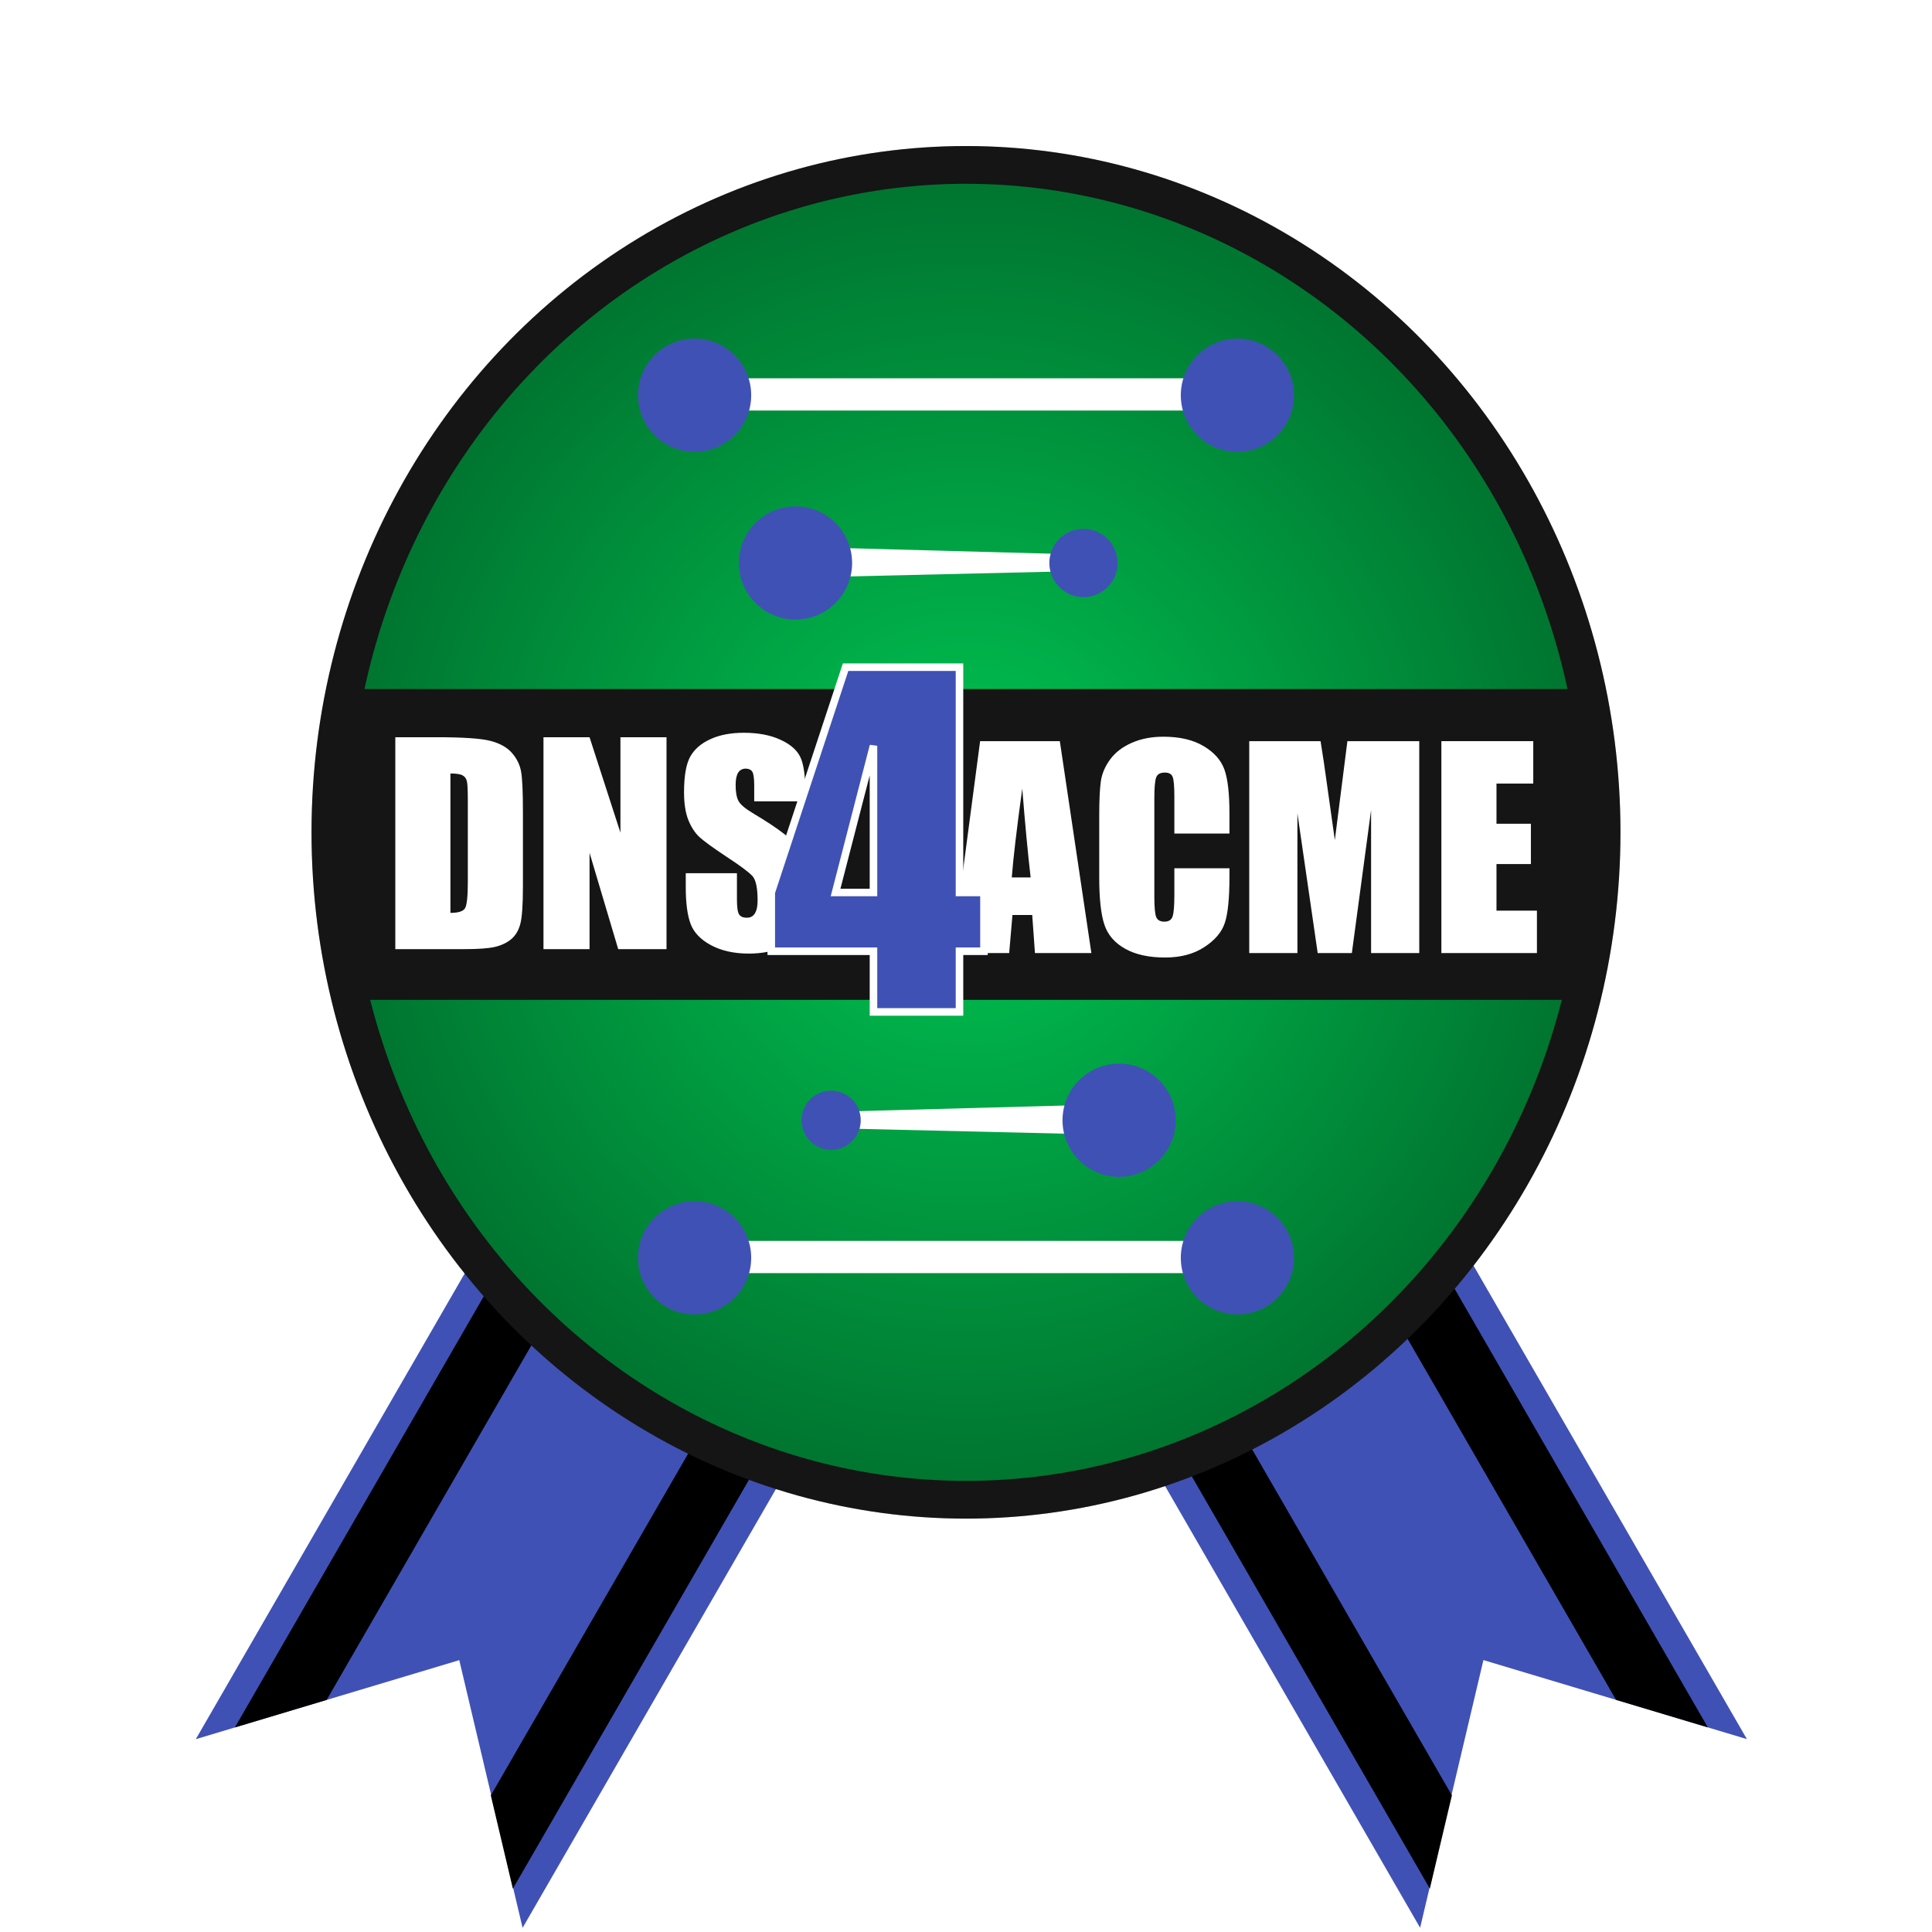 <?xml version="1.0" encoding="UTF-8" standalone="no"?>
<!-- Created with Inkscape (http://www.inkscape.org/) -->

<svg
   width="512"
   height="512"
   viewBox="0 0 135.467 135.467"
   version="1.1"
   id="svg5"
   sodipodi:docname="logo.svg"
   inkscape:version="1.2.2 (b0a8486541, 2022-12-01)"
   xmlns:inkscape="http://www.inkscape.org/namespaces/inkscape"
   xmlns:sodipodi="http://sodipodi.sourceforge.net/DTD/sodipodi-0.dtd"
   xmlns:xlink="http://www.w3.org/1999/xlink"
   xmlns="http://www.w3.org/2000/svg"
   xmlns:svg="http://www.w3.org/2000/svg">
  <sodipodi:namedview
     id="namedview7"
     pagecolor="#ffffff"
     bordercolor="#000000"
     borderopacity="0.25"
     inkscape:showpageshadow="2"
     inkscape:pageopacity="0.0"
     inkscape:pagecheckerboard="0"
     inkscape:deskcolor="#d1d1d1"
     inkscape:document-units="mm"
     showgrid="false"
     inkscape:zoom="2.587745"
     inkscape:cx="373.68442"
     inkscape:cy="208.67589"
     inkscape:window-width="3840"
     inkscape:window-height="2088"
     inkscape:window-x="0"
     inkscape:window-y="0"
     inkscape:window-maximized="1"
     inkscape:current-layer="g4644" />
  <defs
     id="defs2">
    <linearGradient
       inkscape:collect="always"
       id="linearGradient1836">
      <stop
         style="stop-color:#000000;stop-opacity:1;"
         offset="0"
         id="stop1832" />
      <stop
         style="stop-color:#000000;stop-opacity:0;"
         offset="1"
         id="stop1834" />
    </linearGradient>
    <rect
       x="102.775"
       y="189.055"
       width="302.482"
       height="71.611"
       id="rect5869" />
    <filter
       inkscape:collect="always"
       style="color-interpolation-filters:sRGB"
       id="filter1877"
       x="-0.126"
       y="-0.12"
       width="1.251"
       height="1.239">
      <feGaussianBlur
         inkscape:collect="always"
         stdDeviation="4.111"
         id="feGaussianBlur1879" />
    </filter>
    <radialGradient
       inkscape:collect="always"
       xlink:href="#linearGradient1103"
       id="radialGradient1105"
       cx="67.733"
       cy="57.441"
       fx="67.733"
       fy="57.441"
       r="44.683"
       gradientTransform="matrix(1,0,0,1.05,0,-1.947)"
       gradientUnits="userSpaceOnUse" />
    <linearGradient
       inkscape:collect="always"
       id="linearGradient1103">
      <stop
         style="stop-color:#00c753;stop-opacity:1;"
         offset="0.004"
         id="stop1099" />
      <stop
         style="stop-color:#00732f;stop-opacity:1;"
         offset="1"
         id="stop1101" />
    </linearGradient>
    <rect
       x="102.775"
       y="189.055"
       width="302.482"
       height="71.611"
       id="rect5869-8" />
    <rect
       x="102.775"
       y="189.055"
       width="302.482"
       height="71.611"
       id="rect5869-2" />
    <linearGradient
       inkscape:collect="always"
       xlink:href="#linearGradient1836"
       id="linearGradient1838"
       x1="102.932"
       y1="222.188"
       x2="115.939"
       y2="222.188"
       gradientUnits="userSpaceOnUse" />
  </defs>
  <g
     inkscape:label="Layer 1"
     inkscape:groupmode="layer"
     id="layer1">
    <g
       id="g5603"
       transform="matrix(-0.866,0.5,0.5,0.866,54.754,4.627)">
      <path
         id="path5597"
         style="opacity:1;fill:#4051b5;fill-opacity:1;stroke-width:3.229"
         d="M 0,82.55 H 26.458 V 135.467 L 13.229,121.432 0,135.467 Z"
         sodipodi:nodetypes="cccccc" />
      <path
         id="path5599"
         style="fill:#000000;fill-opacity:1;stroke-width:3.229"
         d="m 1.96,82.55 v 50.837 l 4.61,-4.891 V 82.55 Z" />
      <path
         id="path5601"
         style="fill:#000000;fill-opacity:1;stroke-width:3.229"
         d="m 24.496,82.595 v 50.837 l -4.61,-4.891 V 82.595 Z" />
    </g>
    <g
       id="g5595"
       transform="rotate(30,32.096,154.326)">
      <path
         id="rect4739"
         style="opacity:1;fill:#4051b5;fill-opacity:1;stroke-width:3.229"
         d="M 0,82.55 H 26.458 V 135.467 L 13.229,121.432 0,135.467 Z"
         sodipodi:nodetypes="cccccc" />
      <path
         id="rect4739-4"
         style="fill:#000000;fill-opacity:1;stroke-width:3.229"
         d="m 1.96,82.55 v 50.837 l 4.61,-4.891 V 82.55 Z" />
      <path
         id="rect4739-4-7"
         style="fill:#000000;fill-opacity:1;stroke-width:3.229"
         d="m 24.496,82.595 v 50.837 l -4.61,-4.891 V 82.595 Z" />
    </g>
    <ellipse
       style="opacity:0.5;fill:#151515;fill-opacity:1;stroke:#151515;stroke-width:2.646;stroke-dasharray:none;stroke-opacity:1;filter:url(#filter1877)"
       id="path111"
       cx="67.733"
       cy="58.361"
       rx="44.567"
       ry="46.798" />
    <ellipse
       style="fill:url(#radialGradient1105);fill-opacity:1;stroke:#151515;stroke-width:2.646;stroke-dasharray:none;stroke-opacity:1"
       id="path111-5"
       cx="67.733"
       cy="58.361"
       rx="44.567"
       ry="46.798" />
    <g
       id="g4344"
       transform="translate(0.521,-1.217)">
      <rect
         style="opacity:1;fill:#ffffff;fill-opacity:1;stroke:none;stroke-width:2.646;stroke-dasharray:none;stroke-opacity:1"
         id="rect4035"
         width="33.241"
         height="2.261"
         x="49.955"
         y="27.742" />
      <circle
         style="opacity:1;fill:#4051b5;fill-opacity:1;stroke:none;stroke-width:3.898;stroke-dasharray:none;stroke-opacity:1"
         id="path2030"
         cx="48.182"
         cy="28.93"
         r="3.969" />
      <circle
         style="fill:#4051b5;fill-opacity:1;stroke:none;stroke-width:3.898;stroke-dasharray:none;stroke-opacity:1"
         id="path2030-6"
         cx="86.243"
         cy="28.93"
         r="3.969" />
    </g>
    <g
       id="g4344-2"
       transform="translate(0.521,59.266)">
      <rect
         style="opacity:1;fill:#ffffff;fill-opacity:1;stroke:none;stroke-width:2.646;stroke-dasharray:none;stroke-opacity:1"
         id="rect4035-3"
         width="33.241"
         height="2.261"
         x="49.955"
         y="27.742" />
      <circle
         style="opacity:1;fill:#4051b5;fill-opacity:1;stroke:none;stroke-width:3.898;stroke-dasharray:none;stroke-opacity:1"
         id="path2030-7"
         cx="48.182"
         cy="28.93"
         r="3.969" />
      <circle
         style="fill:#4051b5;fill-opacity:1;stroke:none;stroke-width:3.898;stroke-dasharray:none;stroke-opacity:1"
         id="path2030-6-5"
         cx="86.243"
         cy="28.93"
         r="3.969" />
    </g>
    <g
       id="g4549"
       transform="translate(-1.316,-11.425)">
      <path
         id="rect4035-2-7"
         style="fill:#ffffff;stroke-width:2.235"
         d="m 55.238,49.712 23.632,0.643 0.054,1.065 -23.687,0.554 z"
         sodipodi:nodetypes="ccccc" />
      <circle
         style="fill:#4051b5;fill-opacity:1;stroke:none;stroke-width:3.898;stroke-dasharray:none;stroke-opacity:1"
         id="path2030-9-0"
         cx="57.095"
         cy="50.901"
         r="3.969" />
      <circle
         style="fill:#4051b5;fill-opacity:1;stroke:none;stroke-width:2.352;stroke-dasharray:none;stroke-opacity:1"
         id="path2030-6-1-9"
         cx="77.287"
         cy="50.901"
         r="2.394" />
    </g>
    <g
       id="g4549-9"
       transform="matrix(-1,0,0,1,135.565,27.649)">
      <path
         id="rect4035-2-7-7"
         style="fill:#ffffff;stroke-width:2.235"
         d="m 55.238,49.712 23.632,0.643 0.054,1.065 -23.687,0.554 z"
         sodipodi:nodetypes="ccccc" />
      <circle
         style="fill:#4051b5;fill-opacity:1;stroke:none;stroke-width:3.898;stroke-dasharray:none;stroke-opacity:1"
         id="path2030-9-0-3"
         cx="57.095"
         cy="50.901"
         r="3.969" />
      <circle
         style="fill:#4051b5;fill-opacity:1;stroke:none;stroke-width:2.038;stroke-dasharray:none;stroke-opacity:1"
         id="path2030-6-1-9-61"
         cx="77.287"
         cy="50.901"
         r="2.075" />
    </g>
    <g
       id="g4544"
       transform="translate(0.214,-9.747)">
      <path
         id="rect4035-2-7-6"
         style="fill:#ffffff;stroke-width:1.602"
         d="m 60.053,62.118 12.001,1.13 -0.051,0.165 -11.95,0.966 z"
         sodipodi:nodetypes="ccccc" />
      <circle
         style="fill:#ee0000;fill-opacity:1;stroke:none;stroke-width:3.898;stroke-dasharray:none;stroke-opacity:1"
         id="path2030-9-0-0"
         cx="63.294"
         cy="63.306"
         r="3.969" />
      <circle
         style="fill:#ee0000;fill-opacity:1;stroke:none;stroke-width:1.244;stroke-dasharray:none;stroke-opacity:1"
         id="path2030-6-1-9-6"
         cx="71.272"
         cy="63.342"
         r="1.266" />
    </g>
    <g
       id="g4544-2"
       transform="matrix(-1,0,0,1,134.723,0.103)">
      <path
         id="rect4035-2-7-6-9"
         style="fill:#ffffff;stroke-width:1.602"
         d="m 60.053,62.118 12.001,1.13 -0.051,0.165 -11.95,0.966 z"
         sodipodi:nodetypes="ccccc" />
      <circle
         style="fill:#ee0000;fill-opacity:1;stroke:none;stroke-width:3.898;stroke-dasharray:none;stroke-opacity:1"
         id="path2030-9-0-0-3"
         cx="63.294"
         cy="63.306"
         r="3.969" />
      <circle
         style="fill:#ee0000;fill-opacity:1;stroke:none;stroke-width:1.244;stroke-dasharray:none;stroke-opacity:1"
         id="path2030-6-1-9-6-1"
         cx="71.272"
         cy="63.342"
         r="1.266" />
    </g>
    <rect
       style="opacity:1;fill:#151515;fill-opacity:1;stroke:none;stroke-width:2.646;stroke-dasharray:none;stroke-opacity:1"
       id="rect5605"
       width="87.044"
       height="21.793"
       x="24.173"
       y="48.314" />
    <g
       id="g6081"
       transform="matrix(1.11,0,0,1.11,-9.521,-6.775)">
      <g
         id="g4644"
         transform="translate(-2.762)">
        <g
           aria-label="DNS"
           transform="matrix(0.635,0,0,0.635,-29.646,-81.723)"
           id="text5867"
           style="font-size:48px;white-space:pre;shape-inside:url(#rect5869);display:inline;opacity:1;fill:#151515;stroke-width:10">
          <path
             d="m 103.869,211.648 h 4.102 q 3.971,0 5.365,0.365 1.406,0.365 2.135,1.198 0.729,0.833 0.911,1.862 0.182,1.016 0.182,4.01 v 7.383 q 0,2.839 -0.273,3.802 -0.26,0.951 -0.924,1.497 -0.664,0.534 -1.641,0.755 -0.977,0.208 -2.943,0.208 h -6.914 z m 5.482,3.607 v 13.867 q 1.185,0 1.458,-0.469 0.273,-0.482 0.273,-2.591 v -8.19 q 0,-1.432 -0.091,-1.836 -0.091,-0.404 -0.417,-0.586 -0.326,-0.195 -1.224,-0.195 z"
             style="font-size:26.667px;font-family:Impact;-inkscape-font-specification:Impact;fill:#ffffff"
             id="path4721" />
          <path
             d="m 130.848,211.648 v 21.081 h -4.805 l -2.852,-9.583 v 9.583 h -4.583 v -21.081 h 4.583 l 3.073,9.492 v -9.492 z"
             style="font-size:26.667px;font-family:Impact;-inkscape-font-specification:Impact;fill:#ffffff"
             id="path4723" />
          <path
             d="m 144.663,218.028 h -5.091 v -1.563 q 0,-1.094 -0.195,-1.393 -0.195,-0.299 -0.651,-0.299 -0.495,0 -0.755,0.404 -0.247,0.404 -0.247,1.224 0,1.055 0.286,1.589 0.273,0.534 1.549,1.289 3.659,2.174 4.609,3.568 0.951,1.393 0.951,4.492 0,2.253 -0.534,3.32 -0.521,1.068 -2.031,1.797 -1.51,0.716 -3.516,0.716 -2.201,0 -3.763,-0.833 -1.549,-0.833 -2.031,-2.122 -0.482,-1.289 -0.482,-3.659 v -1.38 h 5.091 v 2.565 q 0,1.185 0.208,1.523 0.221,0.339 0.768,0.339 0.547,0 0.807,-0.43 0.273,-0.43 0.273,-1.276 0,-1.862 -0.508,-2.435 -0.521,-0.573 -2.565,-1.914 -2.044,-1.354 -2.708,-1.966 -0.664,-0.612 -1.107,-1.693 -0.43,-1.081 -0.43,-2.76 0,-2.422 0.612,-3.542 0.625,-1.12 2.005,-1.745 1.38,-0.638 3.333,-0.638 2.135,0 3.633,0.69 1.51,0.69 1.992,1.745 0.495,1.042 0.495,3.555 z"
             style="font-size:26.667px;font-family:Impact;-inkscape-font-specification:Impact;fill:#ffffff"
             id="path4725" />
        </g>
        <g
           aria-label="ACME"
           transform="matrix(0.635,0,0,0.635,6.32,-81.475)"
           id="text5867-9"
           style="font-size:48px;white-space:pre;shape-inside:url(#rect5869-8);display:inline;fill:#151515;stroke-width:10">
          <path
             d="m 113.335,211.648 3.138,21.081 h -5.612 l -0.273,-3.789 h -1.966 l -0.326,3.789 h -5.677 l 2.786,-21.081 z m -2.904,13.555 q -0.417,-3.581 -0.833,-8.841 -0.833,6.042 -1.042,8.841 z"
             style="font-size:26.667px;font-family:Impact;-inkscape-font-specification:Impact;fill:#ffffff"
             id="path4731" />
          <path
             d="m 130.21,220.841 h -5.482 v -3.672 q 0,-1.602 -0.182,-1.992 -0.169,-0.404 -0.768,-0.404 -0.677,0 -0.859,0.482 -0.182,0.482 -0.182,2.083 v 9.792 q 0,1.536 0.182,2.005 0.182,0.469 0.82,0.469 0.612,0 0.794,-0.469 0.195,-0.469 0.195,-2.201 v -2.643 h 5.482 v 0.82 q 0,3.268 -0.469,4.635 -0.456,1.367 -2.044,2.396 -1.576,1.029 -3.893,1.029 -2.409,0 -3.971,-0.872 -1.562,-0.872 -2.07,-2.409 -0.508,-1.549 -0.508,-4.648 v -6.159 q 0,-2.279 0.156,-3.411 0.156,-1.146 0.924,-2.201 0.781,-1.055 2.148,-1.654 1.38,-0.612 3.164,-0.612 2.422,0 3.997,0.938 1.576,0.938 2.07,2.344 0.495,1.393 0.495,4.349 z"
             style="font-size:26.667px;font-family:Impact;-inkscape-font-specification:Impact;fill:#ffffff"
             id="path4733" />
          <path
             d="m 149.091,211.648 v 21.081 h -4.792 v -14.232 l -1.914,14.232 h -3.398 l -2.018,-13.906 v 13.906 h -4.792 v -21.081 h 7.096 q 0.312,1.901 0.664,4.479 l 0.755,5.365 1.25,-9.844 z"
             style="font-size:26.667px;font-family:Impact;-inkscape-font-specification:Impact;fill:#ffffff"
             id="path4735" />
          <path
             d="m 151.291,211.648 h 9.141 v 4.219 h -3.659 v 3.997 h 3.424 v 4.01 h -3.424 v 4.635 h 4.023 v 4.219 h -9.505 z"
             style="font-size:26.667px;font-family:Impact;-inkscape-font-specification:Impact;fill:#ffffff"
             id="path4737" />
        </g>
        <g
           aria-label="4"
           transform="matrix(1.033,0,0,1.033,-46.269,-170.383)"
           id="text5867-6"
           style="font-size:48px;white-space:pre;shape-inside:url(#rect5869-2);display:inline;fill:#4051b5;stroke:#ffffff;stroke-width:0.461">
          <path
             d="M 114.442,211.648 V 225.424 h 1.497 v 3.594 h -1.497 v 3.711 h -5.26 v -3.711 h -6.25 V 225.424 l 4.544,-13.776 z m -5.26,13.776 v -8.971 l -2.318,8.971 z"
             style="font-size:26.667px;font-family:Impact;-inkscape-font-specification:Impact"
             id="path4728" />
        </g>
      </g>
    </g>
  </g>
</svg>
